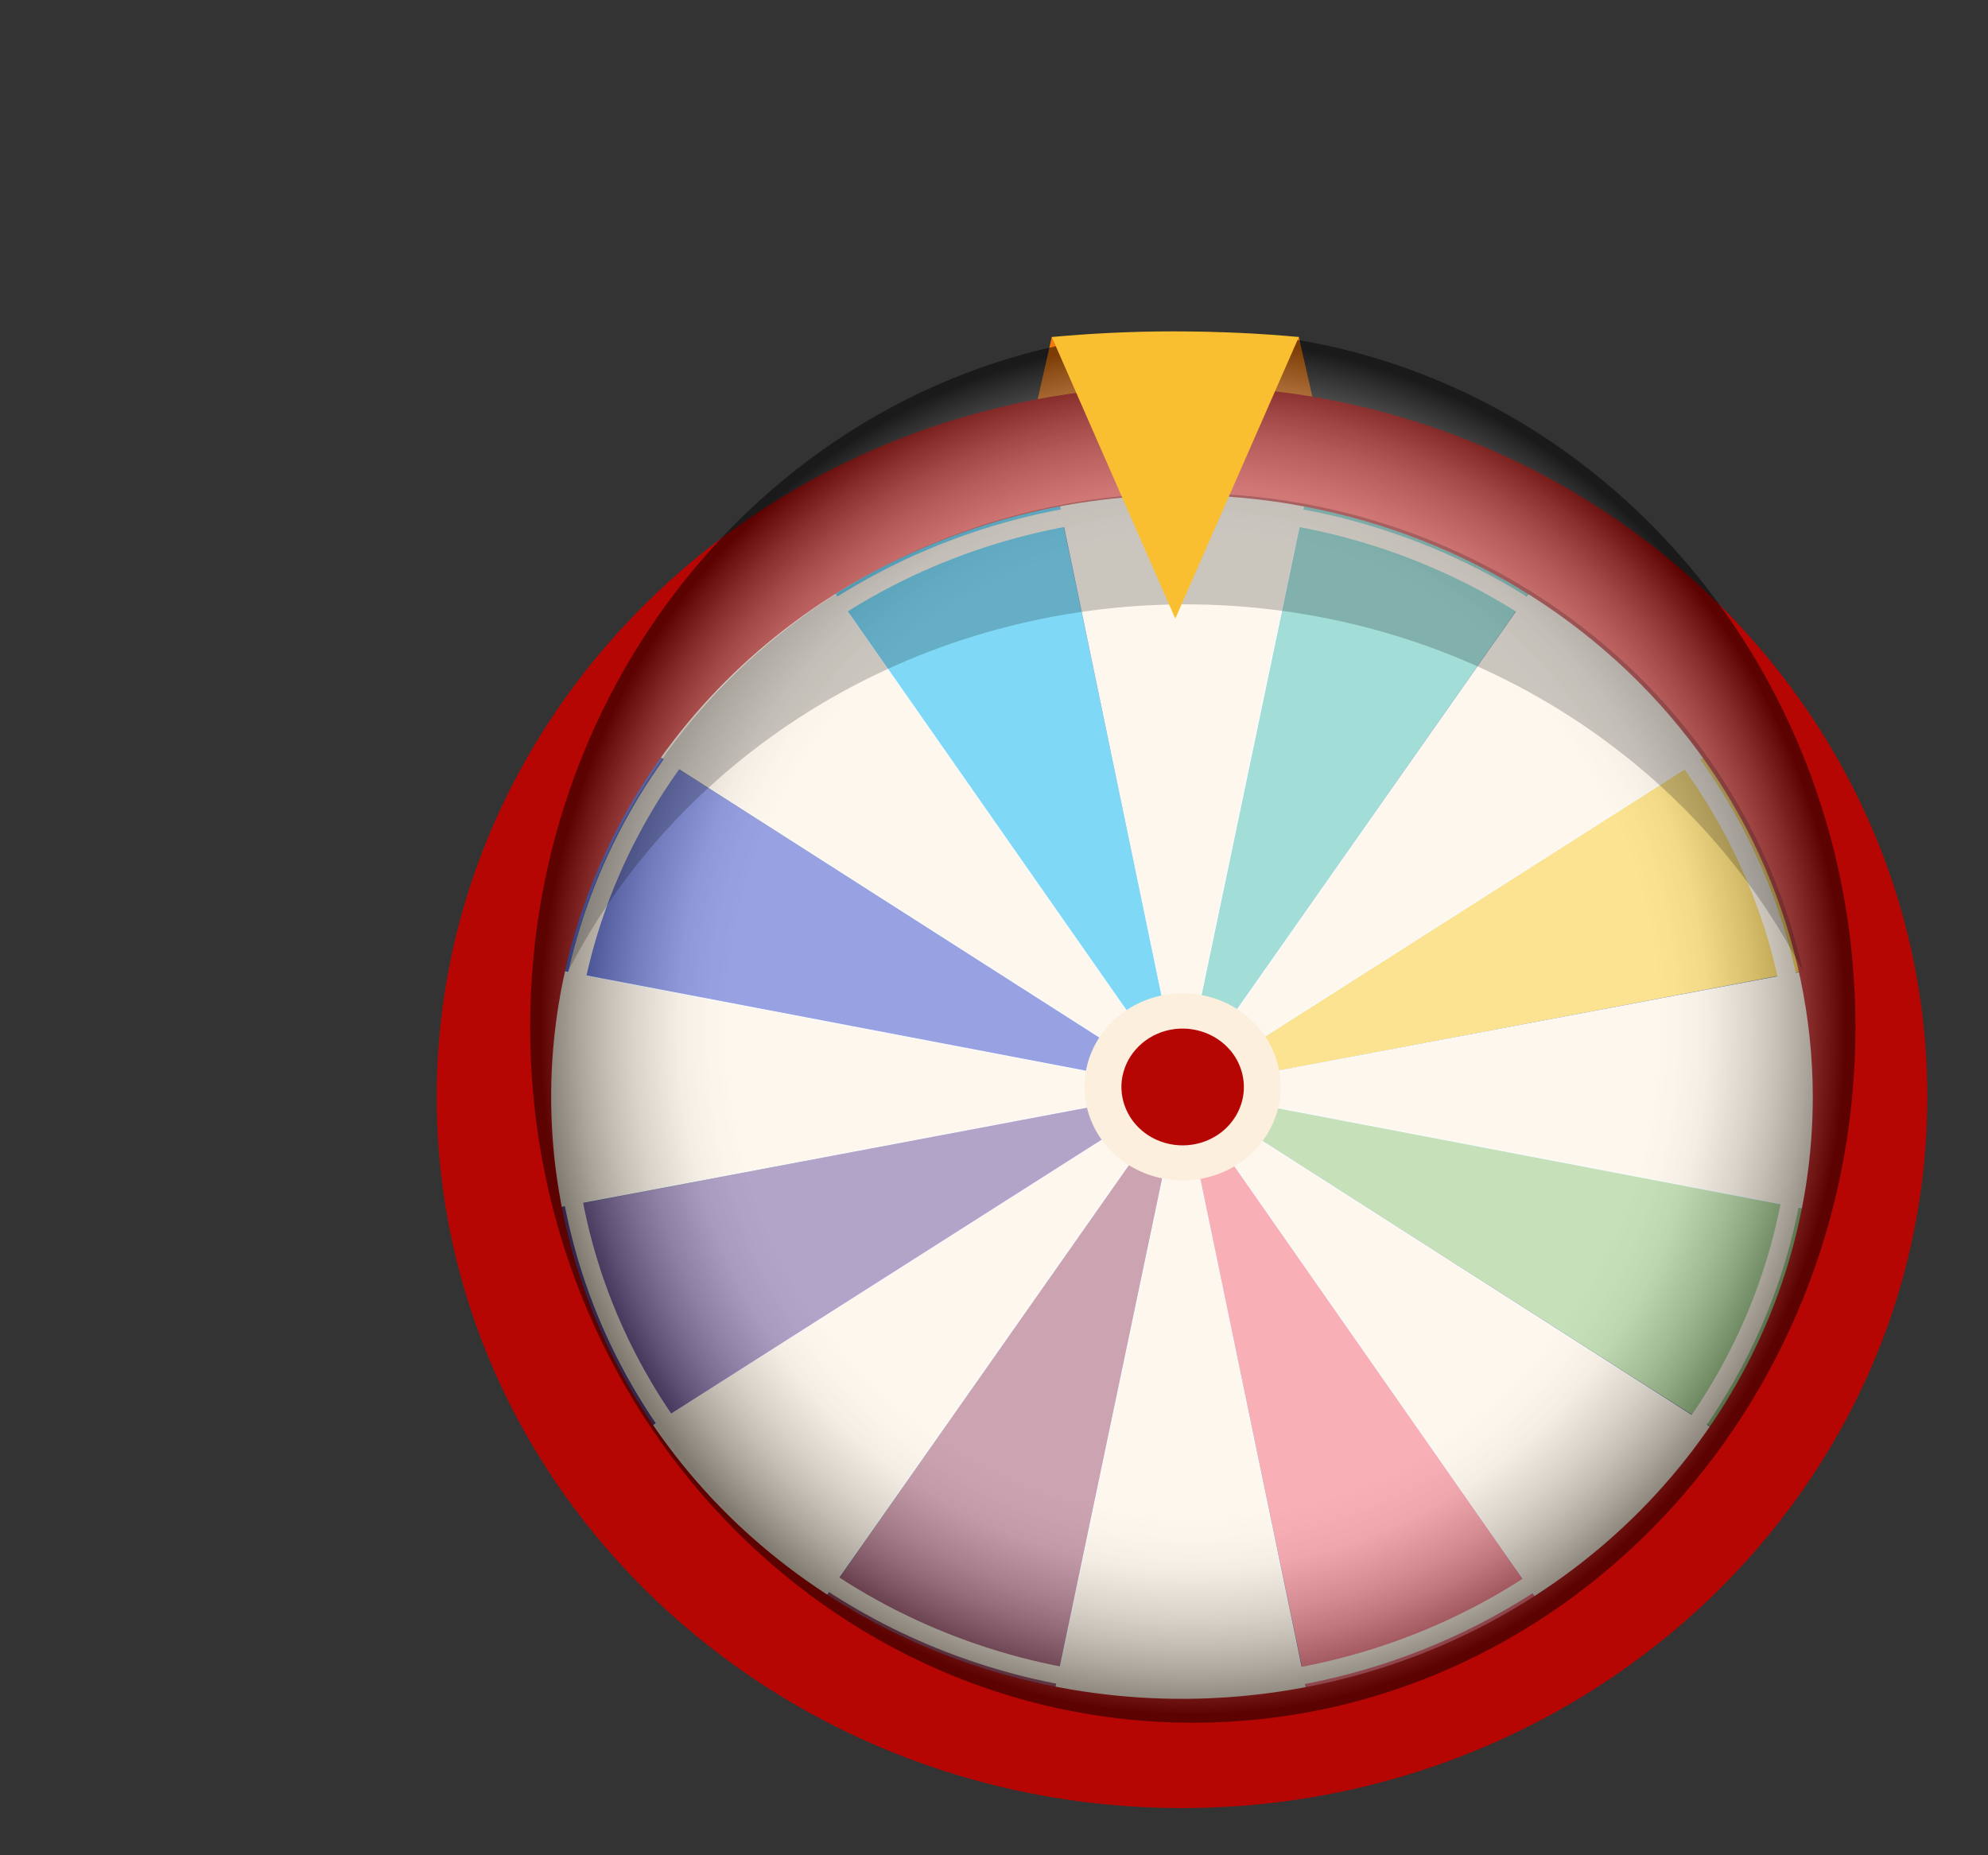 <svg width="30" height="28" viewBox="0 0 30 28" fill="none" xmlns="http://www.w3.org/2000/svg">
<rect x="0" y="0" width="30" height="28" fill="#333333" stroke="none"/>
<mask id="mask0_44_14300" style="mask-type:luminance" maskUnits="userSpaceOnUse" x="3" y="2" width="30" height="28">
<path d="M33 2H3V30H33V2Z" fill="white"/>
</mask>
<g mask="url(#mask0_44_14300)">
<path d="M16.32 5.365L15.872 5.085L15.534 6.576H19.937L19.6 5.085L16.32 5.365Z" fill="#F4780A"/>
<path d="M17.826 16.44L23.497 24.531C22.384 25.243 21.135 25.737 19.821 25.986L17.826 16.44Z" fill="#F1606F"/>
<path d="M27.832 18.335L17.826 16.44L26.309 21.845C27.054 20.782 27.572 19.589 27.832 18.335Z" fill="#8FC274"/>
<path d="M17.826 16.44L12.164 24.535C13.277 25.246 14.527 25.74 15.841 25.988L17.826 16.44Z" fill="#9A4B65"/>
<path d="M9.349 21.853L17.827 16.441L7.823 18.345C8.084 19.599 8.603 20.791 9.349 21.853Z" fill="#674995"/>
<path d="M7.821 14.546L17.826 16.441L9.343 11.037C8.598 12.1 8.081 13.292 7.821 14.546Z" fill="#3347C5"/>
<path d="M19.812 6.893L17.826 16.44L23.489 8.345C22.376 7.634 21.126 7.14 19.812 6.893Z" fill="#49BBB1"/>
<path d="M26.304 11.029L17.826 16.44L27.83 14.537C27.57 13.283 27.051 12.091 26.304 11.029Z" fill="#F8C828"/>
<path d="M15.832 6.895C14.518 7.143 13.269 7.638 12.156 8.351L17.826 16.441L15.832 6.895Z" fill="#02B4ED"/>
<path d="M17.826 16.44L19.806 25.989C18.492 26.239 17.14 26.239 15.826 25.989L17.826 16.443V16.44Z" fill="#FCEFDE"/>
<path d="M17.823 26.184C17.152 26.184 16.483 26.12 15.825 25.993H15.817L17.827 16.404L17.834 16.44L19.816 25.996H19.808C19.154 26.121 18.489 26.184 17.823 26.184ZM15.836 25.98C17.144 26.23 18.49 26.23 19.797 25.98L17.827 16.476L15.836 25.98Z" fill="#F5F9FC"/>
<path d="M26.302 21.857L17.826 16.44L23.481 24.535C24.598 23.829 25.557 22.919 26.302 21.857Z" fill="#FCEFDE"/>
<path d="M7.822 18.33L17.827 16.441L7.825 14.532C7.561 15.786 7.56 17.076 7.822 18.33Z" fill="#FCEFDE"/>
<path d="M23.482 24.552L23.478 24.546L17.799 16.417L26.313 21.857L26.308 21.863C25.565 22.928 24.607 23.84 23.489 24.548L23.482 24.552ZM17.855 16.47L23.487 24.532C24.598 23.827 25.551 22.92 26.292 21.862L17.855 16.47Z" fill="#F5F9FC"/>
<path d="M17.827 16.441L9.344 21.837C10.086 22.902 11.041 23.815 12.155 24.526L17.83 16.438L17.827 16.441Z" fill="#FCEFDE"/>
<path d="M12.153 24.539L12.147 24.535C11.031 23.825 10.075 22.91 9.334 21.844L9.33 21.838H9.336L17.855 16.418L17.833 16.449L12.153 24.539ZM9.351 21.841C10.089 22.901 11.04 23.81 12.149 24.517L17.799 16.466L9.351 21.841Z" fill="#F5F9FC"/>
<path d="M7.811 18.34V18.332C7.547 17.078 7.547 15.786 7.811 14.531V14.524H7.819L17.865 16.441L17.827 16.448L7.811 18.34ZM7.827 14.542C7.565 15.789 7.565 17.074 7.827 18.322L17.787 16.441L7.827 14.542Z" fill="#F5F9FC"/>
<path d="M9.352 11.025L17.826 16.441L12.171 8.346C11.055 9.052 10.097 9.963 9.352 11.025Z" fill="#FCEFDE"/>
<path d="M17.855 16.468L9.341 11.027L9.345 11.021C10.089 9.957 11.048 9.044 12.165 8.337L12.171 8.332L12.175 8.339L17.855 16.468ZM9.362 11.023L17.799 16.414L12.167 8.353C11.056 9.057 10.103 9.965 9.362 11.023Z" fill="#F5F9FC"/>
<path d="M23.502 8.353L17.826 16.441L26.313 11.044C25.571 9.979 24.616 9.064 23.502 8.353Z" fill="#FCEFDE"/>
<path d="M17.799 16.468L17.82 16.437L23.5 8.342H23.506C24.621 9.052 25.578 9.967 26.319 11.033V11.039L26.313 11.043L17.799 16.468ZM23.504 8.361L17.855 16.413L26.302 11.038C25.564 9.978 24.613 9.068 23.504 8.361Z" fill="#F5F9FC"/>
<path d="M27.832 14.552L17.826 16.441L27.829 18.349C28.093 17.096 28.094 15.805 27.832 14.552Z" fill="#FCEFDE"/>
<path d="M27.835 18.358H27.828L17.787 16.441L17.825 16.434L27.841 14.543V14.55C28.105 15.805 28.105 17.096 27.841 18.351L27.835 18.358ZM17.866 16.441L27.822 18.341C28.084 17.093 28.084 15.808 27.822 14.56L17.866 16.441Z" fill="#F5F9FC"/>
<path d="M19.829 6.896C18.516 6.645 17.163 6.645 15.85 6.896L17.829 16.444L19.829 6.896Z" fill="#FCEFDE"/>
<path d="M17.827 16.479L17.82 16.442L15.838 6.887H15.846C17.16 6.635 18.514 6.635 19.828 6.887H19.836L17.827 16.479ZM15.856 6.899L17.827 16.404L19.818 6.902C18.51 6.651 17.164 6.65 15.856 6.899Z" fill="#F5F9FC"/>
<path d="M17.837 27.288C11.632 27.288 6.59 22.473 6.59 16.555C6.59 10.636 11.635 5.822 17.837 5.822C24.039 5.822 29.084 10.637 29.084 16.555C29.084 22.472 24.039 27.288 17.837 27.288ZM17.837 7.47C15.954 7.47 14.113 8.003 12.548 9.001C10.982 10 9.762 11.418 9.042 13.078C8.321 14.738 8.133 16.565 8.5 18.327C8.867 20.089 9.774 21.708 11.105 22.979C12.437 24.249 14.133 25.114 15.979 25.465C17.826 25.815 19.74 25.635 21.48 24.948C23.219 24.26 24.706 23.096 25.752 21.602C26.798 20.108 27.356 18.352 27.356 16.555C27.353 14.146 26.349 11.837 24.565 10.134C22.78 8.431 20.36 7.473 17.837 7.47Z" fill="#B50604"/>
<path d="M17.836 25.593C15.963 25.593 14.132 25.063 12.575 24.07C11.018 23.077 9.804 21.665 9.087 20.014C8.37 18.363 8.183 16.546 8.548 14.793C8.914 13.04 9.816 11.429 11.14 10.165C12.464 8.902 14.152 8.041 15.989 7.692C17.826 7.344 19.73 7.522 21.46 8.206C23.191 8.89 24.67 10.049 25.71 11.535C26.751 13.021 27.306 14.768 27.306 16.556C27.304 18.952 26.305 21.249 24.53 22.943C22.754 24.637 20.347 25.59 17.836 25.593ZM17.836 7.788C16.019 7.788 14.242 8.303 12.731 9.266C11.22 10.23 10.042 11.6 9.346 13.202C8.651 14.804 8.469 16.568 8.823 18.269C9.178 19.97 10.053 21.532 11.338 22.759C12.623 23.985 14.261 24.821 16.044 25.159C17.826 25.497 19.674 25.324 21.353 24.66C23.032 23.996 24.468 22.872 25.477 21.43C26.487 19.988 27.026 18.292 27.026 16.558C27.024 14.233 26.055 12.004 24.332 10.359C22.609 8.715 20.273 7.791 17.836 7.788Z" fill="#FCEFDE"/>
<g opacity="0.7">
<path style="mix-blend-mode:multiply" opacity="0.7" d="M18 26C23.523 26 28 21.299 28 15.5C28 9.701 23.523 5 18 5C12.477 5 8 9.701 8 15.5C8 21.299 12.477 26 18 26Z" fill="url(#paint0_radial_44_14300)"/>
</g>
<path opacity="0.2" d="M17.89 9.121C19.829 9.121 21.731 9.639 23.377 10.618C25.024 11.597 26.35 12.996 27.206 14.658C26.756 12.617 25.585 10.787 23.889 9.473C22.193 8.159 20.074 7.441 17.89 7.441C15.705 7.441 13.586 8.159 11.89 9.473C10.194 10.787 9.023 12.617 8.573 14.658C9.428 12.996 10.755 11.597 12.402 10.618C14.048 9.639 15.95 9.121 17.89 9.121Z" fill="black"/>
<path d="M17.736 9.336L19.6 5.086C19.024 5.033 18.391 5 17.708 5.001C17.046 5.001 16.432 5.035 15.872 5.086L17.736 9.336Z" fill="#FABF30"/>
<path d="M18.771 17.506C18.542 17.68 18.264 17.786 17.973 17.81C17.681 17.834 17.389 17.775 17.132 17.64C16.876 17.506 16.667 17.302 16.532 17.053C16.398 16.806 16.343 16.525 16.375 16.247C16.407 15.97 16.525 15.708 16.714 15.494C16.902 15.28 17.153 15.125 17.434 15.047C17.715 14.969 18.014 14.973 18.293 15.057C18.572 15.142 18.819 15.303 19.002 15.521C19.247 15.814 19.36 16.187 19.317 16.559C19.273 16.931 19.077 17.272 18.771 17.506Z" fill="#FCEFDE"/>
<path d="M18.424 17.093C18.281 17.202 18.108 17.268 17.926 17.283C17.744 17.298 17.561 17.261 17.401 17.177C17.241 17.093 17.111 16.966 17.027 16.811C16.943 16.656 16.908 16.481 16.928 16.308C16.949 16.135 17.022 15.971 17.14 15.838C17.257 15.704 17.414 15.607 17.589 15.558C17.765 15.51 17.951 15.512 18.125 15.565C18.299 15.617 18.453 15.718 18.568 15.854C18.721 16.037 18.792 16.27 18.765 16.502C18.738 16.734 18.615 16.947 18.424 17.093Z" fill="#B50604"/>
</g>
<defs>
<radialGradient id="paint0_radial_44_14300" cx="0" cy="0" r="1" gradientUnits="userSpaceOnUse" gradientTransform="translate(18 15.5) scale(10 10.5)">
<stop offset="0.71" stop-color="white"/>
<stop offset="0.74" stop-color="#FAFAFA"/>
<stop offset="0.78" stop-color="#EDEDED"/>
<stop offset="0.81" stop-color="#D6D6D6"/>
<stop offset="0.85" stop-color="#B6B6B6"/>
<stop offset="0.89" stop-color="#8D8D8D"/>
<stop offset="0.93" stop-color="#5B5B5B"/>
<stop offset="0.97" stop-color="#202020"/>
<stop offset="0.99"/>
</radialGradient>
</defs>
</svg>
